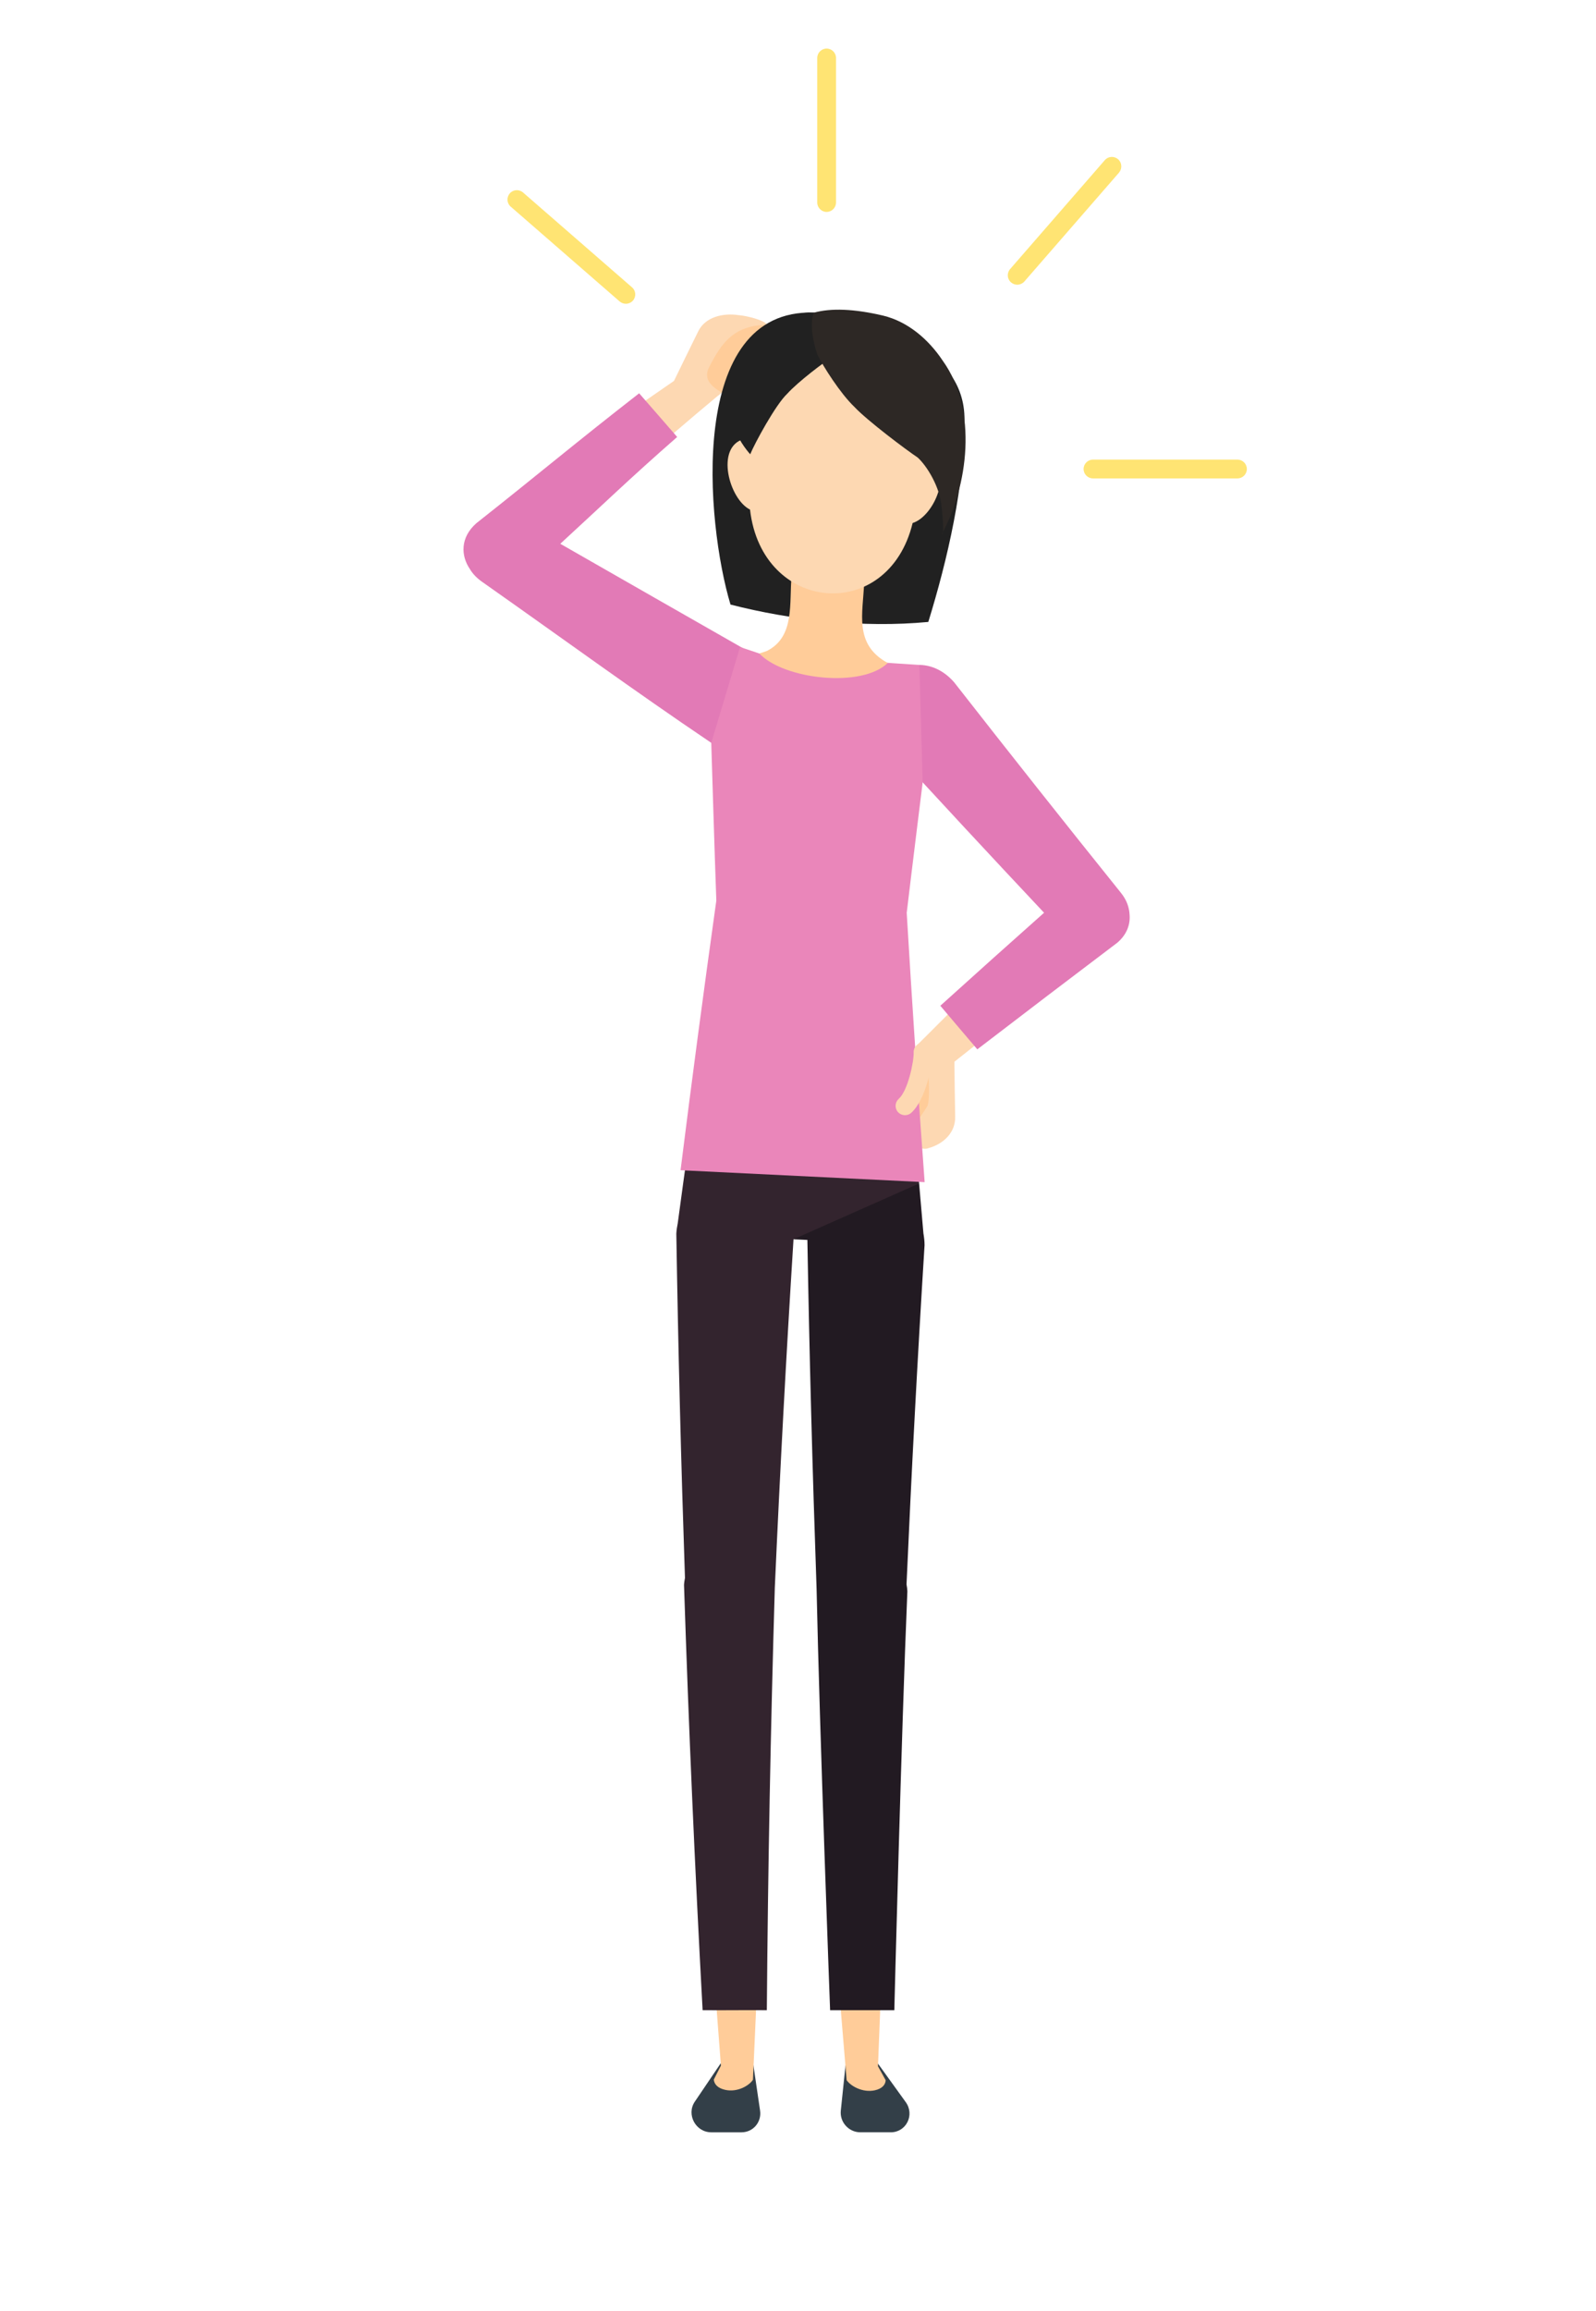 <svg enable-background="new 0 0 170 246" height="246" viewBox="0 0 170 246" width="170" xmlns="http://www.w3.org/2000/svg"><path d="m80.96 224.69c.18 1.22-.74 2.31-1.97 2.31-1.29 0-1.94 0-3.23 0-1.66 0-2.67-1.89-1.76-3.25 1.11-1.64 1.67-2.47 2.78-4.11 1.39.09 2.08.13 3.47.22.28 1.93.43 2.9.71 4.83zm15.51-.91c-1.18-1.64-1.77-2.45-2.95-4.09-1.38.07-2.08.11-3.46.19-.2 1.93-.3 2.89-.5 4.81-.13 1.23.85 2.31 2.08 2.31h3.24c1.65 0 2.58-1.86 1.59-3.22z" fill="#333f48"/><path d="m94.34 221.46c-.03.48-.38.9-1.16 1.07-1.29.28-2.57-.45-3-1.08-.44-5.21-.75-8.97-1.16-14.19-.03-1.4 1.08-2.52 2.47-2.5s2.53 1.16 2.55 2.55c-.21 4.65-.34 8.01-.52 12.66.33.59.49.89.82 1.49zm-16.03-16.85c-1.39-.01-2.5 1.11-2.48 2.51.34 4.7.6 8.08.96 12.78-.3.6-.46.9-.76 1.49.05.49.41.91 1.21 1.09 1.3.29 2.55-.44 2.96-1.07.23-5.23.4-9.01.66-14.24-.02-1.4-1.16-2.54-2.55-2.56z" fill="#fc9"/><path d="m98.48 132.57c0-.44-.05-.86-.12-1.26l-.46-5.32-3.13.68c-3.14-1.38-7.3-.25-8.46 3.57l-1.79 1.69 1.48.07v.02c.22 12.57.54 24.55.98 37.12.32 15.14 1.44 44.86 1.44 44.86h6.84s.75-29.54 1.39-44.6c-.01-.26-.05-.49-.09-.73.54-12.22 1.16-23.89 1.92-36.1z" fill="#221a22"/><path d="m97.9 125.99s-.65-7.61-.99-11.82c-7.73-.42-14.58-.8-22.31-1.22-.88 6.12-1.6 11.27-2.41 17.28-.07.35-.13.71-.15 1.1v.03.01c.2 12.39.5 24.23.92 36.61-.04.25-.09.49-.1.76.5 15.24 1.15 30.02 1.98 45.26 2.74.02 4.1-.02 6.84 0 .12-15.18.4-29.82.85-44.98.56-12.56 1.2-24.52 1.99-37.06 0-.01 0-.02 0-.03z" fill="#33242e"/><path d="m115.35 98.07c-1.12-1.16-2.94-1.28-4.15-.26-4.74 4.69-8.66 8.59-13.37 13.31-.15.15-.26.32-.34.51-.33.04-.68.09-1.08.14.32 3.31.51 5.17.8 8.11.05.43.09.88.14 1.36.08.77.87 1.26 1.58.98 1.56-.44 2.87-1.65 2.81-3.37-.04-2.38-.06-3.86-.08-5.82 4.72-3.75 8.83-6.99 13.7-10.79 1.14-1.14 1.13-2.99-.01-4.17z" fill="#fdd8b2"/><path d="m98.78 117.76c.36-.97.11-4.18-.11-4.38-.22-.19-2.28 5.34-2.28 5.34l1.09 1.03z" fill="#fc9"/><path d="m78.67 33.55c-1.64-.25-3.58.18-4.32 1.77-1.25 2.53-1.53 3.12-2.56 5.23-5.51 3.8-9.11 6.32-15.21 10.6-1.27 1.02-1.49 2.82-.51 4.11 1 1.31 2.89 1.63 4.27.71 6.41-5.39 9.7-8.49 16.06-13.78.09-.06.18-.13.28-.21 2.38-2.11 3.78-3.46 5.18-7.04.28-.73-2.39-1.35-3.19-1.39z" fill="#fdd8b2"/><path d="m119.01 100.36c-5.28 3.99-9.65 7.32-14.91 11.35-1.58-1.86-2.37-2.78-3.94-4.64 3.92-3.54 7.32-6.59 11.05-9.9-5.79-6.16-11.24-12.02-17.05-18.37-4.06-5.07 3.1-11.12 7.46-6.18 6.04 7.72 11.63 14.78 17.77 22.42.51.63.78 1.27.88 1.9.01.04.02.09.02.13.01.11.02.21.03.32.08 1.02-.28 2.09-1.31 2.97zm-39.01-30.86c-6.98-3.98-13.51-7.71-20.32-11.61 4.2-3.85 7.39-6.95 12.45-11.37-1.62-1.86-2.42-2.79-4.05-4.65-6.84 5.32-10.54 8.46-17.34 13.83-1.74 1.53-1.65 3.48-.69 4.88.3.51.74.97 1.33 1.38 8.15 5.73 16.25 11.64 24.38 17.12 5.66 3.22 9.67-6.06 4.24-9.58z" fill="#e27ab6"/><path d="m97.93 70.79s-5.32-.35-6.6-.45c-2.74-.21-10.45-.77-10.45-.77l-2.05-.69-3.07 10.2s.39 12.85.54 16.79c-1.34 9.57-2.59 18.97-3.81 28.71 8.91.44 17.09.84 26 1.27-.72-9.72-1.34-19.1-1.91-28.67.55-4.64 1.7-13.89 1.7-13.89z" fill="#ea86ba"/><path d="m96.4 118.72c-.27 0-.55-.11-.75-.33-.37-.41-.33-1.04.08-1.41.97-.86 1.62-3.95 1.59-4.95-.02-.55.41-1.01.96-1.03.55-.03 1.01.41 1.03.97.04 1.3-.67 5.09-2.26 6.51-.18.16-.42.24-.65.24z" fill="#fdd8b2"/><path d="m82.36 36.06-.79-1.46s-2.01-.12-3.61 1.14c-1.11.87-1.83 2.18-2.44 3.38-.94 1.83 1.53 2.75 2.88 3.44z" fill="#fc9"/><path d="m86.69 33.28c-13.55-.46-11.49 22.42-8.88 31.08 6.47 1.67 14.13 2.51 21.07 1.85 2.02-6.55 3.94-14.68 3.85-21.86-.23-7.67-10.03-10.32-16.04-11.07z" fill="#212121"/><path d="m94.56 70.58c-3.65-1.99-2.63-5.28-2.51-8.64-3.09-.25-4.64-.37-7.73-.62-.28 2.85.39 6.49-2.66 7.99-.31.1-.47.16-.78.26 2.6 2.76 10.9 3.71 13.68 1.01z" fill="#fc9"/><path d="m98.98 48.5c-.05-.02-.1-.03-.15-.05 3.47-6.31-1.54-14.79-8.84-15.25-7.33-.92-13.42 6.69-10.8 13.55-3.01.89-1.52 6.4.7 7.5 1.27 11.08 14.72 12.16 17.32 1.43 2.29-.72 4.37-5.58 1.77-7.18z" fill="#fdd8b2"/><path d="m88.82 37.88c-1.03.66-3.82 2.76-4.97 4.04-1.24 1.16-3.48 5.31-3.94 6.44 0 0-1.17-1.28-1.56-2.58-.37-1.65-.06-4.57.53-6.54.77-3.7 4.68-6.16 7.82-5.95.84 1.83 1.26 2.75 2.12 4.59z" fill="#212121"/><path d="m87.05 37.72c.61 1.26 2.46 4.17 3.95 5.59 1.36 1.46 5.55 4.6 6.75 5.4 1 .91 2.37 3.15 2.54 5.22.37 3.26.03 2.92.03 2.92 2.76-5.02 3.9-13.17.09-18.46-1.52-2.28-3.71-4.15-6.34-4.79-3.11-.73-5.57-.82-7.39-.31.01-.01-.66 1.29.37 4.43z" fill="#2d2825"/><path d="m89.05 6.17v15.39c0 .55-.45 1-1 1s-1-.45-1-1v-15.39c0-.55.45-1 1-1s1 .45 1 1zm30.04 10.78c-.42-.36-1.05-.32-1.41.1l-10.09 11.6c-.36.42-.32 1.05.1 1.41.19.16.42.25.66.25.28 0 .56-.12.76-.34l10.09-11.6c.35-.43.31-1.06-.11-1.42zm12.72 31.98h-15.39c-.55 0-1 .45-1 1s.45 1 1 1h15.39c.55 0 1-.45 1-1s-.45-1-1-1zm-76.1-28.44c-.42-.36-1.05-.32-1.41.1s-.32 1.05.1 1.41l11.6 10.09c.19.16.42.25.66.25.28 0 .56-.12.76-.34.36-.42.32-1.05-.1-1.41z" fill="#ffe473"/></svg>
